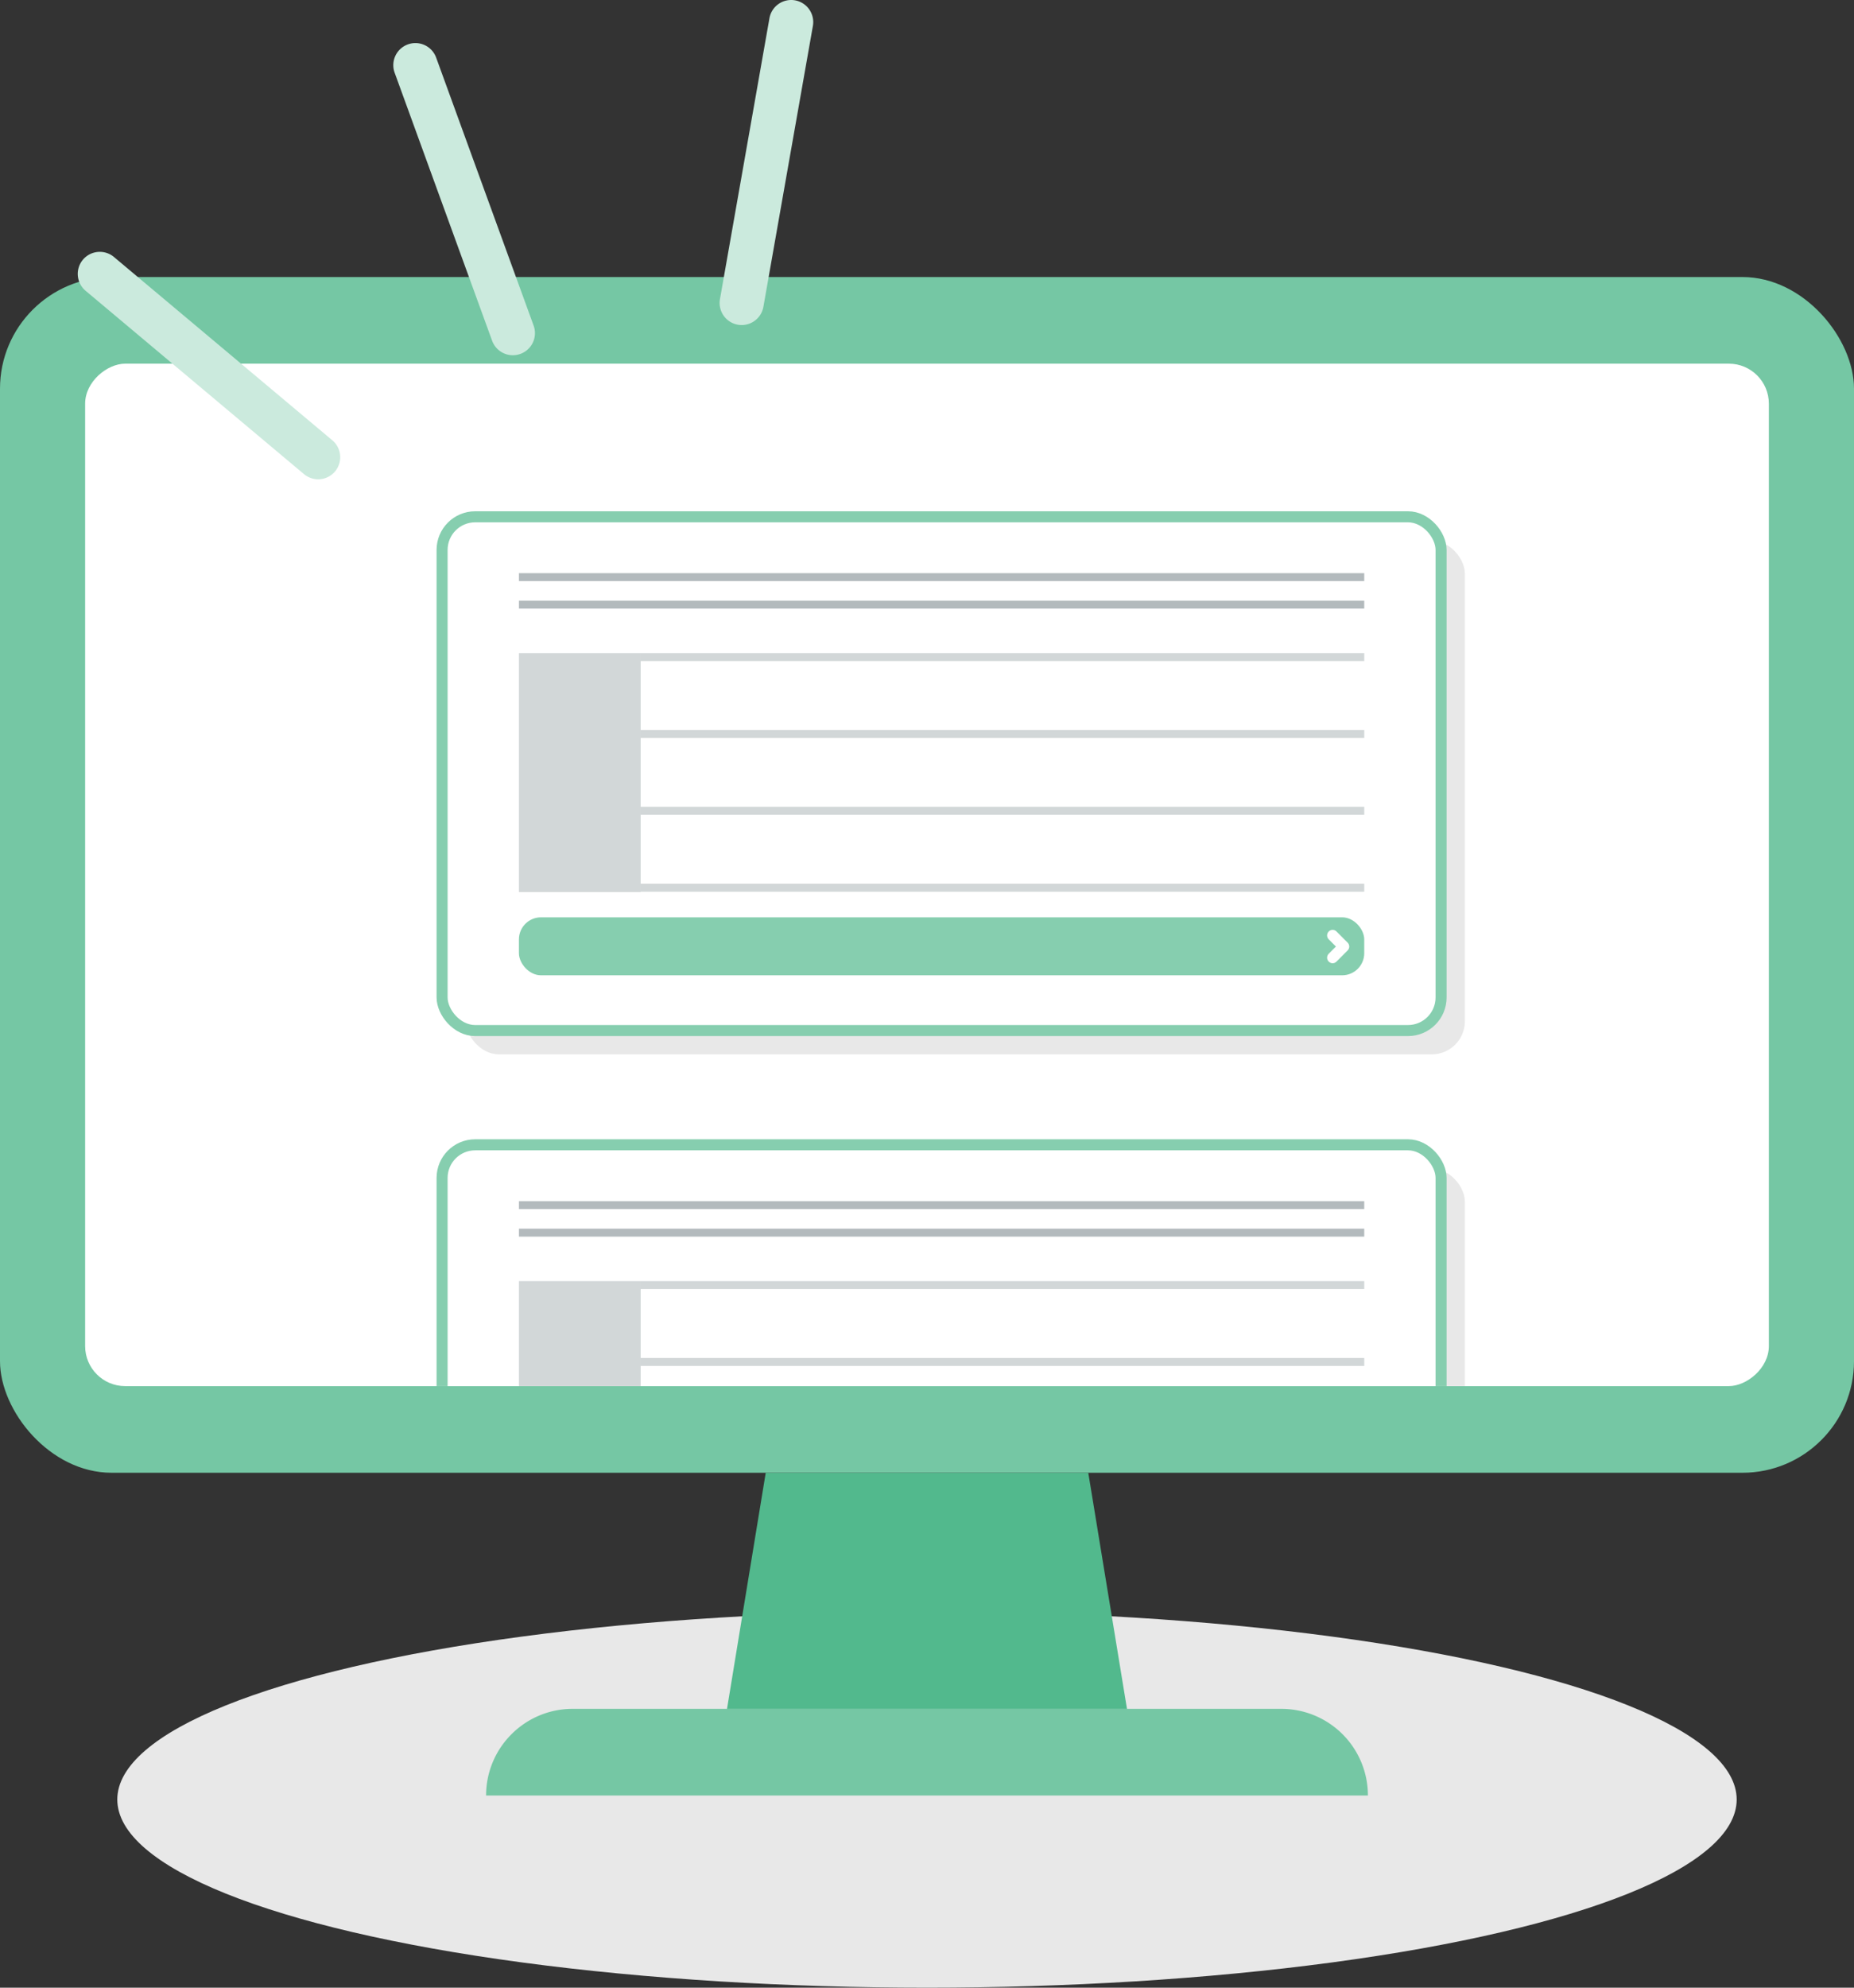 <svg xmlns="http://www.w3.org/2000/svg" xmlns:xlink="http://www.w3.org/1999/xlink" width="168" height="180" viewBox="0 0 168 180"><rect x="0" y="0" width="168" height="180" fill="#333333" stroke="none"/><defs><clipPath id="a"><rect width="92.591" height="152.571" rx="3.626" transform="translate(152.571 0) rotate(90)" fill="#fff"/></clipPath></defs><g transform="translate(762.034 -839.274)"><ellipse cx="73.37" cy="17.04" rx="73.37" ry="17.04" transform="translate(-751.405 985.193)" fill="#e8e8e8"/><g transform="translate(-762.034 864.361)"><rect width="168" height="108.283" rx="10.109" fill="#75c7a4"/><rect width="92.591" height="152.571" rx="3.626" transform="translate(160.285 7.846) rotate(90)" fill="#fff"/><path d="M-670.892,971.8h-36.244l3.508-21.383H-674.4Z" transform="translate(773.014 -842.132)" fill="#52b98d"/><path d="M-645.422,976.079h-79.906a7.824,7.824,0,0,1,2.3-5.548,7.82,7.82,0,0,1,5.548-2.3h64.214A7.846,7.846,0,0,1-645.422,976.079Z" transform="translate(769.375 -838.569)" fill="#75c7a4"/><g transform="translate(7.714 7.846)" clip-path="url(#a)"><g transform="translate(32.346 70.738)"><rect width="90.524" height="46.525" rx="3" transform="translate(2.156 2.156)" fill="#e8e8e8"/><rect width="90.524" height="46.525" rx="3" transform="translate(0 0)" fill="#fff" stroke="#86ceaf" stroke-width="1"/><rect width="76.599" height="0.719" transform="translate(6.962 5.103)" fill="rgba(128,140,145,0.6)"/><rect width="76.599" height="0.719" transform="translate(6.962 7.596)" fill="rgba(128,140,145,0.6)"/><rect width="65.568" height="0.719" transform="translate(17.994 12.343)" fill="rgba(128,140,145,0.35)"/><rect width="65.568" height="0.719" transform="translate(17.994 19.306)" fill="rgba(128,140,145,0.35)"/><rect width="65.568" height="0.719" transform="translate(17.994 26.268)" fill="rgba(128,140,145,0.35)"/><rect width="65.568" height="0.719" transform="translate(17.994 33.232)" fill="rgba(128,140,145,0.35)"/><rect width="11.032" height="21.643" transform="translate(6.963 12.343)" fill="rgba(128,140,145,0.35)"/><rect width="76.599" height="5.249" rx="2" transform="translate(6.962 36.271)" fill="#86ceaf"/><path d="M-22381.043-7601.333l1.006,1.008-1.006,1.008" transform="translate(22461.738 7639.24)" fill="none" stroke="#fff" stroke-linecap="round" stroke-linejoin="round" stroke-width="1"/></g><g transform="translate(32.346 13.867)"><rect width="90.524" height="46.525" rx="3" transform="translate(2.156 2.156)" fill="#e8e8e8"/><rect width="90.524" height="46.525" rx="3" fill="#fff" stroke="#86ceaf" stroke-width="1"/><rect width="76.599" height="0.719" transform="translate(6.962 5.103)" fill="rgba(128,140,145,0.6)"/><rect width="76.599" height="0.719" transform="translate(6.962 7.596)" fill="rgba(128,140,145,0.6)"/><rect width="65.568" height="0.719" transform="translate(17.994 12.343)" fill="rgba(128,140,145,0.35)"/><rect width="65.568" height="0.719" transform="translate(17.994 19.306)" fill="rgba(128,140,145,0.35)"/><rect width="65.568" height="0.719" transform="translate(17.994 26.268)" fill="rgba(128,140,145,0.35)"/><rect width="65.568" height="0.719" transform="translate(17.994 33.232)" fill="rgba(128,140,145,0.35)"/><rect width="11.032" height="21.643" transform="translate(6.963 12.343)" fill="rgba(128,140,145,0.35)"/><rect width="76.599" height="5.249" rx="2" transform="translate(6.962 36.271)" fill="#86ceaf"/><path d="M-22381.043-7601.333l1.006,1.008-1.006,1.008" transform="translate(22461.738 7639.241)" fill="none" stroke="#fff" stroke-linecap="round" stroke-linejoin="round" stroke-width="1"/></g></g></g><g transform="translate(-754.99 839.274)"><path d="M-656.63,870.673a2,2,0,0,0,1.2-2.562l-8.834-24.272a2,2,0,0,0-2.562-1.194,2,2,0,0,0-1.2,2.561l8.834,24.273A2,2,0,0,0-656.63,870.673Z" transform="translate(696.741 -838.624)" fill="#cbeadd"/><path d="M-686.484,868.589a2,2,0,0,0,1.287-1.531l4.485-25.438a2,2,0,0,0-1.621-2.316,2,2,0,0,0-2.316,1.621l-4.484,25.438a2,2,0,0,0,1.62,2.316A1.982,1.982,0,0,0-686.484,868.589Z" transform="translate(747.328 -839.274)" fill="#cbeadd"/><path d="M-630.974,878.755a1.979,1.979,0,0,0,.845-.593,2,2,0,0,0-.246-2.815l-19.787-16.6a2,2,0,0,0-2.816.246,2,2,0,0,0,.247,2.815l19.787,16.6A2,2,0,0,0-630.974,878.755Z" transform="translate(653.446 -835.473)" fill="#cbeadd"/></g></g></svg>